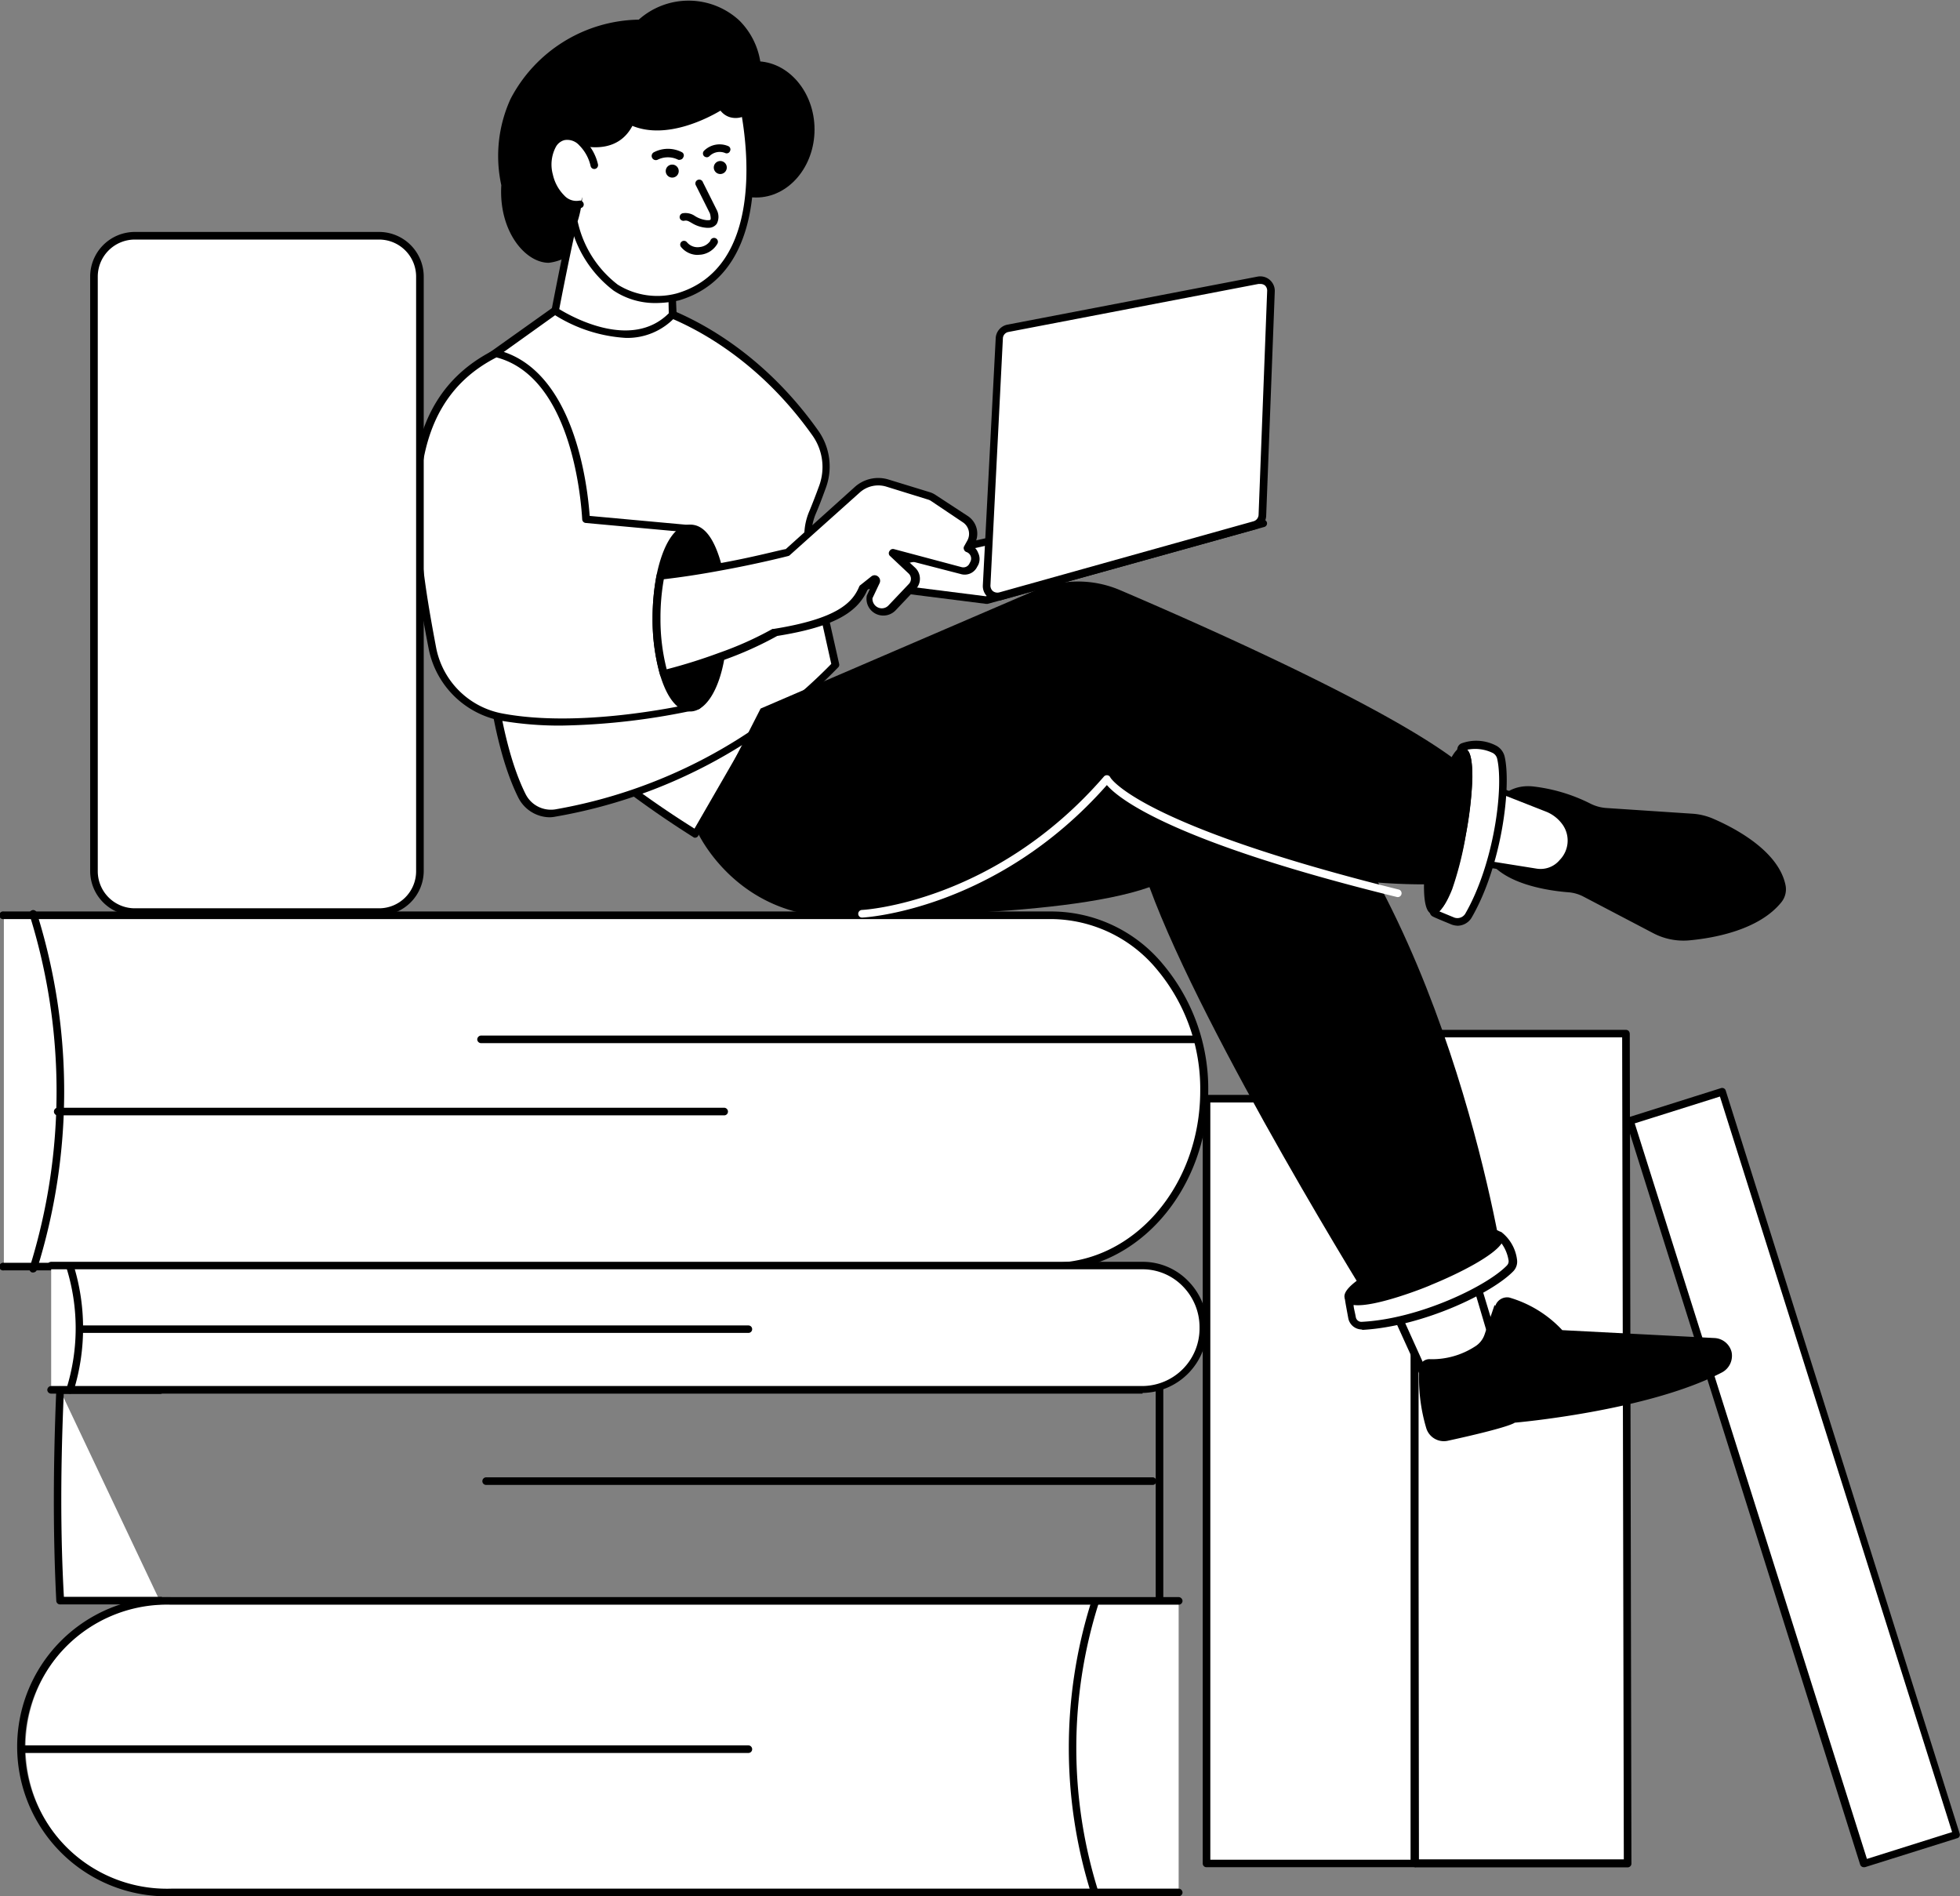 <?xml version="1.0" encoding="utf-8"?>
<svg xmlns="http://www.w3.org/2000/svg" viewBox="0 0 141.73 137.1">
  <rect x="0" y="0" width="141.73" height="137.1" fill="#808080" stroke="none"/>
  <defs>
    <style>.cls-1{fill:#fff;}</style>
  </defs>
  <g id="Layer_2" data-name="Layer 2">
    <g id="Calque_1" data-name="Calque 1">
      <path d="M50.46,9.36c0,2.71,1.89,4.92,4.22,4.92s4.22-2.21,4.22-4.92S57,4.43,54.68,4.43s-4.22,2.21-4.22,4.93"/>
      <path d="M54.26,8.05c-.79.64-4.13,3.19-7.25,2.11a5,5,0,0,1-.85-.4,3.75,3.75,0,0,1-1,2.73,3.68,3.68,0,0,1-2.67,1.12,3.87,3.87,0,0,1,0,3.25A3.46,3.46,0,0,1,39.68,19c-1.71,0-3.63-2.3-3.43-5.61a9.92,9.92,0,0,1,.67-6.24,10.65,10.65,0,0,1,9.27-5.73,5.41,5.41,0,0,1,7.27.06,5.39,5.39,0,0,1,.8,6.62"/>
      <rect class="cls-1" x="102.27" y="74.74" width="15.37" height="59.98" transform="translate(-0.21 0.23) rotate(-0.12)"/>
      <path d="M102.33,135a.27.27,0,0,1-.27-.27l-.13-60a.28.28,0,0,1,.28-.27l15.36,0h0a.28.28,0,0,1,.2.08.32.32,0,0,1,.08.2l.12,60a.27.27,0,0,1-.27.27l-15.37,0Zm.15-60,.12,59.43,14.82,0L117.3,75Z"/>
      <rect class="cls-1" x="126.16" y="78.69" width="7.01" height="56.3" transform="translate(-26.1 43.88) rotate(-17.48)"/>
      <path d="M134.77,135a.28.28,0,0,1-.26-.19L117.6,81.12a.31.31,0,0,1,0-.21.26.26,0,0,1,.16-.13l6.69-2.11a.27.27,0,0,1,.34.18l16.91,53.7a.3.3,0,0,1,0,.21.25.25,0,0,1-.16.14l-6.69,2.1ZM118.21,81.22,135,134.4l6.16-1.94L124.37,79.28Z"/>
      <line class="cls-1" x1="83.85" y1="134.74" x2="83.85" y2="91.81"/>
      <path d="M83.85,135a.28.28,0,0,1-.28-.27V91.81a.28.28,0,0,1,.28-.28.27.27,0,0,1,.27.28v42.93A.27.27,0,0,1,83.85,135Z"/>
      <rect class="cls-1" x="87.24" y="79.44" width="15.07" height="55.3"/>
      <path d="M102.31,135H87.24a.27.27,0,0,1-.27-.27V79.44a.27.27,0,0,1,.27-.28h15.07a.27.27,0,0,1,.27.28v55.3A.27.27,0,0,1,102.31,135Zm-14.79-.54H102V79.71H87.52Z"/>
      <polygon class="cls-1" points="105.85 89.85 108.05 97.11 102.95 99.45 99.55 91.92 105.85 89.85"/>
      <path d="M103,99.72a.18.18,0,0,1-.1,0,.26.26,0,0,1-.15-.14L99.3,92a.28.28,0,0,1,0-.22.26.26,0,0,1,.17-.15l6.3-2.07a.26.26,0,0,1,.21,0,.28.28,0,0,1,.14.16l2.2,7.26a.3.3,0,0,1-.15.33l-5.11,2.34Zm-3-7.63,3.16,7L107.72,97l-2-6.76Z"/>
      <path class="cls-1" d="M110.17,97.63a.22.22,0,0,1-.22-.18.22.22,0,0,1,.17-.26,2.14,2.14,0,0,0,1.32-1.11.23.23,0,0,1,.3-.11.22.22,0,0,1,.11.29,2.54,2.54,0,0,1-1.64,1.36h0"/>
      <path d="M110.17,97.9a.5.5,0,0,1-.11-1,1.86,1.86,0,0,0,1.13-1,.5.5,0,0,1,.91.41,2.89,2.89,0,0,1-1.83,1.51Z"/>
      <path class="cls-1" d="M55.41,51.48,51.5,47.63l-8.81,7.2a71.52,71.52,0,0,0,7.63,5.46Z"/>
      <path d="M50.32,60.56a.28.28,0,0,1-.13,0A72,72,0,0,1,42.51,55a.28.28,0,0,1-.1-.21.3.3,0,0,1,.1-.22l8.81-7.19a.28.28,0,0,1,.37,0l3.91,3.84a.29.29,0,0,1,0,.34l-5.08,8.8A.28.28,0,0,1,50.32,60.56Zm-7.2-5.73a70,70,0,0,0,7.1,5.08l4.84-8.39L51.48,48Z"/>
      <path class="cls-1" d="M46.66,22.07S53.48,23.58,59,31.34a4.19,4.19,0,0,1,.52,3.83c-.29.83-.52,1.42-.71,1.85a4.31,4.31,0,0,0-.25,2.65l1.87,8.41A36.74,36.74,0,0,1,40.14,58.79a2.31,2.31,0,0,1-2.42-1.26C33.42,48.8,35.12,26,35.12,26l6.45-4.59Z"/>
      <path d="M39.78,59.09a2.58,2.58,0,0,1-2.31-1.44C33.18,49,34.78,27,34.85,26a.27.27,0,0,1,.11-.2l6.45-4.59a.26.26,0,0,1,.2-.05l5.08.62h0c.07,0,7,1.61,12.49,9.37a4.48,4.48,0,0,1,.55,4.09c-.28.77-.52,1.4-.72,1.86a4,4,0,0,0-.23,2.48L60.68,48a.26.26,0,0,1-.06.24,37.38,37.38,0,0,1-20.44,10.8A2.69,2.69,0,0,1,39.78,59.09Zm-4.39-32.9C35.26,28,33.91,49.18,38,57.4a2.05,2.05,0,0,0,2.14,1.12A36.71,36.71,0,0,0,60.11,48l-1.84-8.27a4.52,4.52,0,0,1,.27-2.81c.19-.46.43-1.07.71-1.84a3.94,3.94,0,0,0-.49-3.58c-5.26-7.43-11.83-9.08-12.15-9.16l-5-.6Z"/>
      <polygon class="cls-1" points="71.3 43.39 59.25 41.86 80.34 37.15 91.26 37.83 71.3 43.39"/>
      <path d="M71.3,43.66h0l-12-1.52a.27.27,0,0,1-.24-.26.26.26,0,0,1,.21-.28l21.09-4.72h.08l10.92.69a.28.28,0,0,1,.26.24.27.27,0,0,1-.2.29l-20,5.56ZM60.84,41.79l10.44,1.32L89.62,38l-9.25-.58Z"/>
      <path class="cls-1" d="M72.25,24.48l-.91,17.85a.78.78,0,0,0,1,.79L90.71,38a.77.77,0,0,0,.57-.72l.63-16.19a.79.79,0,0,0-.93-.8l-18.1,3.49a.78.78,0,0,0-.63.72"/>
      <path d="M72.12,43.43a1.06,1.06,0,0,1-1.05-1.11L72,24.47h0a1.05,1.05,0,0,1,.86-1L90.93,20a1.05,1.05,0,0,1,1.25,1.08l-.62,16.19a1.06,1.06,0,0,1-.77,1L72.4,43.39A1.35,1.35,0,0,1,72.12,43.43Zm19-22.9H91L72.93,24a.49.49,0,0,0-.41.47h0l-.9,17.85a.53.53,0,0,0,.18.42.54.54,0,0,0,.46.09l18.38-5.14a.51.51,0,0,0,.37-.47l.62-16.19a.5.5,0,0,0-.17-.4A.53.53,0,0,0,91.13,20.53ZM72.25,24.48h0Z"/>
      <path class="cls-1" d="M41.7,15.31c-.19.06-1.57,7.17-1.57,7.17s5.33,3.62,8.51.27c-.11-4.09,0-4.09,0-4.09Z"/>
      <path d="M45.24,24.43A10.85,10.85,0,0,1,40,22.7a.27.27,0,0,1-.12-.27c1.41-7.27,1.56-7.32,1.75-7.38a.3.3,0,0,1,.21,0l6.94,3.35a.27.27,0,0,1,.15.31s0,0,0,0a33.57,33.57,0,0,0,0,4,.27.27,0,0,1-.08.19A4.72,4.72,0,0,1,45.24,24.43Zm-4.8-2.08c.86.53,5.22,3,7.92.3-.06-2.42,0-3.41,0-3.83l-6.51-3.13C41.58,16.63,40.88,20.06,40.44,22.35Z"/>
      <path class="cls-1" d="M53.85,8.05S56.4,19.28,49,21.45C42.81,22.82,41.48,16,41.48,16A7.05,7.05,0,0,0,41.82,13l-.31-2.92s3,1.18,4.09-1.36c2.8,1.36,6.58-1.12,6.58-1.12a1.14,1.14,0,0,0,1.67.43"/>
      <path d="M47.44,21.91a5.42,5.42,0,0,1-3.07-.9,8.46,8.46,0,0,1-3.16-5,.29.29,0,0,1,0-.16A6.73,6.73,0,0,0,41.55,13l-.31-2.91a.26.26,0,0,1,.37-.28c.11,0,2.75,1,3.74-1.22a.26.26,0,0,1,.16-.15.26.26,0,0,1,.21,0C48.35,9.77,52,7.41,52,7.39a.27.27,0,0,1,.4.11.94.94,0,0,0,.49.44,1.08,1.08,0,0,0,.81-.13.27.27,0,0,1,.39.18c0,.12,2.52,11.51-5,13.73A8,8,0,0,1,47.44,21.91ZM41.77,16a7.87,7.87,0,0,0,2.9,4.58,5.43,5.43,0,0,0,4.28.63c6.35-1.87,5-10.91,4.7-12.75a1.49,1.49,0,0,1-.91,0A1.36,1.36,0,0,1,52.1,8c-.86.51-3.88,2.12-6.37,1.1-1,1.89-3,1.61-3.91,1.39L42.09,13A7.58,7.58,0,0,1,41.77,16Z"/>
      <path class="cls-1" d="M43,11.94c-.33-1.36-1.32-2.3-2.22-2.08s-1.36,1.5-1,2.86S41,15,41.91,14.81"/>
      <path d="M41.65,15.11a1.86,1.86,0,0,1-1.25-.55,3.64,3.64,0,0,1-1-1.77,3.29,3.29,0,0,1,.27-2.45,1.58,1.58,0,0,1,1-.75,1.72,1.72,0,0,1,1.57.52,3.57,3.57,0,0,1,1,1.77.28.28,0,0,1-.2.33.27.27,0,0,1-.33-.2,3.08,3.08,0,0,0-.82-1.5,1.16,1.16,0,0,0-1.07-.38,1,1,0,0,0-.63.5,2.73,2.73,0,0,0-.21,2,3.08,3.08,0,0,0,.82,1.5,1.18,1.18,0,0,0,1.07.38.28.28,0,0,1,.33.2.26.26,0,0,1-.2.33A1.24,1.24,0,0,1,41.65,15.11Z"/>
      <path class="cls-1" d="M49.82,38.2,50.44,51s-7.92,1.89-14.08.81a6.29,6.29,0,0,1-5.09-5c-1.77-9.07-2.7-17.68,4.59-21.32,5.09,1.24,6.33,8.74,6.52,12Z"/>
      <path d="M40.59,52.46a25.06,25.06,0,0,1-4.28-.34A6.6,6.6,0,0,1,31,46.92c-1.73-8.87-2.8-17.85,4.74-21.62a.25.25,0,0,1,.19,0c5.59,1.36,6.55,9.75,6.71,12l7.21.66a.28.28,0,0,1,.25.26L50.72,51a.29.29,0,0,1-.21.28A49.52,49.52,0,0,1,40.59,52.46ZM35.9,25.84c-7.1,3.62-6,12.35-4.36,21a6,6,0,0,0,4.87,4.76c5.45,1,12.42-.46,13.75-.75l-.6-12.38-7.21-.66a.28.28,0,0,1-.25-.25C42,35.82,41.24,27.24,35.9,25.84Z"/>
      <path class="cls-1" d="M85.23,136.83H12.39a10.54,10.54,0,0,1,0-21.08H85.23"/>
      <path d="M85.23,137.1H12.39a10.82,10.82,0,1,1,0-21.63H85.23a.29.29,0,0,1,.28.28.28.28,0,0,1-.28.27H12.39a10.27,10.27,0,1,0,0,20.53H85.23a.29.29,0,0,1,.28.28A.28.28,0,0,1,85.23,137.1Z"/>
      <path class="cls-1" d="M75.83,68.32a8.48,8.48,0,0,1,6.44,3.1"/>
      <path d="M82.27,71.69a.26.26,0,0,1-.21-.1,8.2,8.2,0,0,0-6.23-3,.28.28,0,1,1,0-.55,8.75,8.75,0,0,1,6.65,3.19.26.26,0,0,1,0,.38A.24.24,0,0,1,82.27,71.69Z"/>
      <path class="cls-1" d="M.28,91.57H76.09c6.06,0,11-5.68,11-12.7a13.72,13.72,0,0,0-3.21-9,10.25,10.25,0,0,0-7.76-3.72H.28"/>
      <path d="M76.09,91.85H.28a.28.28,0,1,1,0-.55H76.09c5.9,0,10.7-5.57,10.7-12.43a13.43,13.43,0,0,0-3.15-8.8,10,10,0,0,0-7.55-3.62H.28a.28.28,0,1,1,0-.55H76.09a10.49,10.49,0,0,1,8,3.81,14,14,0,0,1,3.28,9.16C87.34,86,82.29,91.85,76.09,91.85Z"/>
      <path class="cls-1" d="M3.7,100.49H82.62A4.43,4.43,0,0,0,87,96a4.51,4.51,0,0,0-1.29-3.16,4.36,4.36,0,0,0-3.11-1.31H3.7"/>
      <path d="M82.62,100.76H3.7a.28.28,0,0,1-.28-.27.29.29,0,0,1,.28-.28H82.62A4.16,4.16,0,0,0,86.74,96a4.21,4.21,0,0,0-1.21-3,4.06,4.06,0,0,0-2.91-1.23H3.7a.27.27,0,1,1,0-.54H82.62a4.57,4.57,0,0,1,3.3,1.39,4.75,4.75,0,0,1-3.3,8.09Z"/>
      <path class="cls-1" d="M11.55,115.73H4.34c-.24-4.92-.21-10,0-15.23"/>
      <path d="M11.55,116H4.34a.27.27,0,0,1-.27-.26c-.24-4.73-.23-9.72,0-15.25a.26.26,0,0,1,.29-.26.27.27,0,0,1,.26.29c-.24,5.41-.26,10.29,0,14.93l7,0a.27.27,0,1,1,0,.54Z"/>
      <line class="cls-1" x1="4.37" y1="100.49" x2="11.58" y2="100.51"/>
      <path d="M11.58,100.78H4.37a.29.29,0,0,1-.28-.28.28.28,0,0,1,.28-.27h7.21a.29.29,0,0,1,.28.28A.28.28,0,0,1,11.58,100.78Z"/>
      <path class="cls-1" d="M9.74,65.92H27.42a3,3,0,0,0,2.94-3V20a2.94,2.94,0,0,0-2.94-2.95H9.74A3,3,0,0,0,6.79,20V63a3,3,0,0,0,3,3"/>
      <path d="M27.42,66.19H9.74A3.22,3.22,0,0,1,6.52,63V20a3.23,3.23,0,0,1,3.22-3.23H27.42A3.23,3.23,0,0,1,30.64,20V63A3.23,3.23,0,0,1,27.42,66.19ZM9.74,17.32A2.68,2.68,0,0,0,7.07,20V63a2.68,2.68,0,0,0,2.67,2.67H27.42A2.68,2.68,0,0,0,30.09,63V20a2.68,2.68,0,0,0-2.67-2.68Z"/>
      <path d="M60.71,66.2s15.87.26,22.41-2.06C87.1,75,99.44,94.79,99.44,94.79l9.32-3s-3.69-25.17-16.42-38.31L81.74,50.6,62.06,52.69Z"/>
      <path d="M108.07,94.36l-.71,2.1a1.64,1.64,0,0,1-.73.91,5.71,5.71,0,0,1-3.21.9.73.73,0,0,0-.79.68,12.62,12.62,0,0,0,.5,4.29,1.33,1.33,0,0,0,1.55.93c4.59-1,4.85-1.31,4.85-1.31s9.64-.83,15-3.64a1.36,1.36,0,0,0,.68-1.48,1.34,1.34,0,0,0-1.24-1l-11-.57a8.45,8.45,0,0,0-3.84-2.36.9.9,0,0,0-1,.6"/>
      <path d="M107.36,59.67s.72-3.16,3.58-2.8A12.28,12.28,0,0,1,115,58.1a3,3,0,0,0,1.17.32l6.19.41a4.52,4.52,0,0,1,1.56.38c1.52.66,4.67,2.3,5.19,4.77a1.49,1.49,0,0,1-.28,1.23c-1.59,2-4.81,2.61-6.7,2.78a4.7,4.7,0,0,1-2.6-.53l-5-2.62a2.83,2.83,0,0,0-1.14-.33c-1.79-.14-7.11-.9-6.09-4.84"/>
      <path class="cls-1" d="M111.82,58.45l-6.76-2.66-1.5,6,7.5,1.2a2,2,0,0,0,1.9-.72,2.18,2.18,0,0,0,.24-2.76,2.85,2.85,0,0,0-1.38-1.09"/>
      <path d="M103.83,61.64l7.27,1.16a1.8,1.8,0,0,0,1.69-.63,2,2,0,0,0,.23-2.51,2.69,2.69,0,0,0-1.28-1l-6.52-2.56Zm7.56,1.63-.37,0-7.5-1.2a.31.31,0,0,1-.15-.1.28.28,0,0,1,0-.18l1.51-6a.22.22,0,0,1,.29-.15l6.77,2.65a3.19,3.19,0,0,1,1.48,1.17,2.39,2.39,0,0,1-.25,3,2.26,2.26,0,0,1-1.75.83"/>
      <path d="M103.86,65.84c.59.1,1.55-2.4,2.15-5.6s.6-5.9,0-6a.26.26,0,0,0-.12,0c-.59.22-1.47,2.61-2,5.6-.59,3.2-.6,5.89,0,6"/>
      <path d="M106,54.45c-.4.15-1.27,2.11-1.89,5.43a24.15,24.15,0,0,0-.45,4c0,1.48.23,1.7.26,1.72s.33-.11.85-1.51a24.63,24.63,0,0,0,1-3.92,23.92,23.92,0,0,0,.45-4c0-1.47-.23-1.7-.26-1.72m-2.09,11.62h-.07c-.27,0-.63-.32-.62-2.06a23.37,23.37,0,0,1,.46-4.2c.47-2.57,1.36-5.47,2.16-5.76a.44.44,0,0,1,.25,0c1.27.24.2,6,.16,6.27-.41,2.18-1.35,5.79-2.34,5.79"/>
      <path d="M55,51.23,74.9,42.67a7.74,7.74,0,0,1,6.1,0c6.6,2.82,21.84,9.57,25.65,13.48l-1.12,7.69S90.46,65.38,80,56.32C57.7,76.24,50.44,60.17,50.44,60.17Z"/>
      <path class="cls-1" d="M105.43,66.66a1,1,0,0,1-.35-.07c-1.36-.56-1.36-.56-1.4-.62a.23.23,0,0,1,0-.25.25.25,0,0,1,.23-.1s.31-.06.85-1.51a24.48,24.48,0,0,0,1-3.91,24.14,24.14,0,0,0,.45-4c0-1.55-.26-1.72-.26-1.72a.22.22,0,0,1-.28-.12.21.21,0,0,1,.1-.3,2.81,2.81,0,0,1,2.24.14.87.87,0,0,1,.51.61c.5,2.09-.19,7.71-2.34,11.43a.92.92,0,0,1-.78.45"/>
      <path d="M105.43,66.93a1.38,1.38,0,0,1-.45-.08c-1.43-.59-1.43-.59-1.52-.71a.5.5,0,0,1,0-.56.52.52,0,0,1,.4-.24A4.42,4.42,0,0,0,104.5,64a24.34,24.34,0,0,0,1-3.87,24.8,24.8,0,0,0,.45-4,4.6,4.6,0,0,0-.14-1.43.49.49,0,0,1-.39-.29.5.5,0,0,1,.25-.66,3.11,3.11,0,0,1,2.46.13,1.22,1.22,0,0,1,.67.81c.5,2.13-.19,7.85-2.37,11.63A1.2,1.2,0,0,1,105.43,66.93ZM104,65.86l1.16.48a.67.67,0,0,0,.79-.27c2.11-3.66,2.79-9.18,2.31-11.22a.63.63,0,0,0-.36-.43,2.89,2.89,0,0,0-1.82-.21h0c.26.17.39.84.39,2a26.07,26.07,0,0,1-.46,4.08,24.37,24.37,0,0,1-1,4C104.66,65.16,104.32,65.72,104,65.86Zm1.91-11.6h0Z"/>
      <path d="M47.46,44.69a14.35,14.35,0,0,0,.53,4c.45,1.5,1.15,2.46,1.92,2.46,1,0,1.83-1.52,2.22-3.71a15.88,15.88,0,0,0,.24-2.77A15,15,0,0,0,51.94,41c-.45-1.69-1.19-2.81-2-2.81s-1.75,1.39-2.16,3.43a15.91,15.91,0,0,0-.29,3.06"/>
      <path d="M49.91,51.44c-.89,0-1.67-.94-2.18-2.65a14.7,14.7,0,0,1-.54-4.1,16.37,16.37,0,0,1,.29-3.12c.47-2.28,1.37-3.64,2.43-3.64s1.79,1.1,2.29,3a15.07,15.07,0,0,1,.44,3.75,16,16,0,0,1-.24,2.82C52,49.94,51,51.44,49.91,51.44Zm0-13c-.74,0-1.5,1.28-1.89,3.2a16,16,0,0,0-.28,3,13.93,13.93,0,0,0,.52,3.94c.42,1.4,1.05,2.26,1.65,2.26.79,0,1.58-1.39,2-3.48a15.75,15.75,0,0,0,.23-2.72,14.43,14.43,0,0,0-.42-3.61C51.25,39.48,50.58,38.48,49.91,38.48Z"/>
      <path class="cls-1" d="M47.46,44.69a14.35,14.35,0,0,0,.53,4,39.56,39.56,0,0,0,4.14-1.25A25.15,25.15,0,0,0,56,45.71c4.28-.68,5.76-1.74,6.38-3.23l.79-.62a.12.12,0,0,1,.18.14l-.51,1.1a.94.94,0,0,0,1.61.83l1.46-1.54a.8.8,0,0,0,0-1.15l-1.39-1.3,4.93,1.33a.79.79,0,0,0,.89-.38l.07-.13A.78.78,0,0,0,70,39.65l.24-.43a1.25,1.25,0,0,0-.39-1.67L67.55,36a1.56,1.56,0,0,0-.37-.17l-3-.93a2.23,2.23,0,0,0-2.16.47L57,39.94s-2.16.56-5,1.07c-1.3.24-2.74.46-4.19.62a15.91,15.91,0,0,0-.29,3.06"/>
      <path d="M48,49a.29.29,0,0,1-.27-.2,14.7,14.7,0,0,1-.54-4.1,16.37,16.37,0,0,1,.29-3.12.29.29,0,0,1,.24-.21c1.27-.14,2.67-.35,4.17-.62,2.55-.45,4.56-1,4.93-1.05l5-4.5a2.54,2.54,0,0,1,2.43-.53l3,.92a1.65,1.65,0,0,1,.44.22L70,37.32a1.53,1.53,0,0,1,.48,2l-.11.18a1,1,0,0,1,.36.47,1,1,0,0,1,0,.89l-.07.12a1,1,0,0,1-1.2.52l-3.87-1,.59.55a1.09,1.09,0,0,1,.34.76,1.06,1.06,0,0,1-.3.78l-1.46,1.54a1.23,1.23,0,0,1-1.36.28,1.21,1.21,0,0,1-.72-1.35l.27-.58-.23.18c-.76,1.74-2.66,2.7-6.52,3.32a25.6,25.6,0,0,1-3.9,1.75A41,41,0,0,1,48.06,49Zm0-7.11a15.73,15.73,0,0,0-.24,2.81,14.51,14.51,0,0,0,.45,3.69A39.11,39.11,0,0,0,52,47.2a24.65,24.65,0,0,0,3.86-1.73l.09,0c4.62-.74,5.7-1.91,6.18-3.06a.24.24,0,0,1,.09-.11l.78-.62a.38.38,0,0,1,.49,0,.4.4,0,0,1,.12.47l-.52,1.1a.69.69,0,0,0,.42.68.66.66,0,0,0,.74-.16l1.46-1.54a.53.53,0,0,0,0-.76l-1.38-1.3a.27.27,0,0,1,0-.34.28.28,0,0,1,.31-.13L69.52,41a.49.49,0,0,0,.58-.25l.06-.12a.5.5,0,0,0-.28-.72.29.29,0,0,1-.17-.17.27.27,0,0,1,0-.23l.24-.43a1,1,0,0,0-.3-1.3l-2.28-1.53a.87.87,0,0,0-.29-.14l-3-.93a2,2,0,0,0-1.9.42l-5.07,4.54a.24.24,0,0,1-.11.06s-2.2.57-5.05,1.08C50.55,41.54,49.21,41.74,48,41.88Z"/>
      <path class="cls-1" d="M49.46,17.69a1.36,1.36,0,0,0,2.16-.17"/>
      <path d="M50.44,18.43a1.55,1.55,0,0,1-1.19-.57.27.27,0,0,1,.42-.35,1,1,0,0,0,.94.35,1.06,1.06,0,0,0,.75-.44.28.28,0,1,1,.51.21,1.6,1.6,0,0,1-1.17.78Z"/>
      <path d="M51.62,12.18a.47.47,0,0,0,.93,0,.47.47,0,1,0-.93,0"/>
      <path d="M48.14,12.36a.47.47,0,1,0,.47-.46.47.47,0,0,0-.47.46"/>
      <path class="cls-1" d="M50.63,13.28l1,2s.42,1-.5.88-1.08-.62-1.66-.5"/>
      <path d="M51.23,16.47H51.1A2.37,2.37,0,0,1,50,16.11c-.23-.13-.33-.19-.52-.15a.28.28,0,0,1-.33-.21.29.29,0,0,1,.21-.33,1.21,1.21,0,0,1,.91.21,2,2,0,0,0,.84.29c.17,0,.24,0,.27-.05s0-.31-.05-.45l-1-2a.28.28,0,1,1,.5-.24l1,2a1.08,1.08,0,0,1,0,1A.72.72,0,0,1,51.23,16.47Z"/>
      <path d="M49.17,11.55a.22.22,0,0,1-.13,0,1.66,1.66,0,0,0-1.49,0A.28.28,0,0,1,47.3,11a2.2,2.2,0,0,1,2,0,.26.26,0,0,1,.11.37A.28.28,0,0,1,49.17,11.55Z"/>
      <path d="M51.11,11.37a.32.32,0,0,1-.2-.08.28.28,0,0,1,0-.39,1.6,1.6,0,0,1,1.74-.34.26.26,0,0,1,.14.36.26.26,0,0,1-.36.14,1.05,1.05,0,0,0-1.13.23A.27.27,0,0,1,51.11,11.37Z"/>
      <path class="cls-1" d="M98.47,95.84c4.23-.2,9.23-2.61,10.72-4.16a.68.68,0,0,0,.19-.57,2.7,2.7,0,0,0-1-1.81s.05.08.06.11c.23.56-2,2-5,3.24s-5.64,1.79-5.87,1.24c0,0,0,0,.25,1.39a.67.67,0,0,0,.7.56"/>
      <path d="M98.44,96.12a1,1,0,0,1-.94-.79c-.27-1.46-.27-1.46-.23-1.56a.29.29,0,0,1,.26-.15.26.26,0,0,1,.24.16c.25.21,2.3-.06,5.52-1.38s4.87-2.57,4.9-2.9a.35.35,0,0,1,0-.08.26.26,0,0,1,.06-.33.29.29,0,0,1,.33,0,3,3,0,0,1,1.12,2,1,1,0,0,1-.26.81c-1.53,1.59-6.53,4-10.9,4.25Zm-.56-1.77c0,.2.09.49.16.88a.41.41,0,0,0,.4.34h0c4.17-.2,9.1-2.59,10.53-4.08a.44.44,0,0,0,.12-.34,2.84,2.84,0,0,0-.51-1.25c-.57.87-2.92,2.11-5.1,3C103.3,93,99.41,94.56,97.88,94.35Z"/>
      <path d="M98.13,94.22c-.45,0-.77-.1-.88-.33-.5-1.21,4.93-3.46,5.17-3.55,2.41-1,5.33-1.82,6-1.31a.43.43,0,0,1,.15.2c.49,1.19-4.94,3.43-5.17,3.53a18.23,18.23,0,0,1-5.28,1.46"/>
      <path class="cls-1" d="M62.33,66.34a.27.27,0,0,1-.27-.26.28.28,0,0,1,.26-.29c.09,0,9.6-.52,17.51-9.65a.28.28,0,0,1,.24-.09.27.27,0,0,1,.22.16s1.88,3.39,20.88,8.11a.28.28,0,0,1-.13.54c-16.31-4-20.16-7.12-21-8.1-8,9.07-17.58,9.58-17.68,9.58Z"/>
      <path d="M103.66,66.07h-.06c-.28,0-.64-.32-.63-2.06a24.32,24.32,0,0,1,.46-4.2c.48-2.57,1.36-5.47,2.17-5.76a.4.4,0,0,1,.24,0c1.27.24.21,6,.16,6.27-.41,2.18-1.35,5.79-2.34,5.79"/>
      <path class="cls-1" d="M5.11,91.55a15.13,15.13,0,0,1,0,8.94"/>
      <path d="M5.11,100.76H5a.28.28,0,0,1-.2-.34,14.64,14.64,0,0,0,0-8.77.28.28,0,0,1,.52-.18,15.4,15.4,0,0,1,0,9.1A.27.27,0,0,1,5.11,100.76Z"/>
      <path class="cls-1" d="M2.4,66a43.21,43.21,0,0,1,0,25.67"/>
      <path d="M2.4,92H2.32a.27.27,0,0,1-.18-.34,42.68,42.68,0,0,0,0-25.51.27.27,0,0,1,.18-.34.27.27,0,0,1,.34.18,43.1,43.1,0,0,1,0,25.83A.28.28,0,0,1,2.4,92Z"/>
      <path d="M86.58,75.42H34.79a.28.28,0,0,1-.28-.27.29.29,0,0,1,.28-.28H86.58a.28.28,0,0,1,.28.28A.27.27,0,0,1,86.58,75.42Z"/>
      <path d="M52.37,80.64H4.17a.27.27,0,0,1-.27-.27.28.28,0,0,1,.27-.28h48.2a.28.28,0,0,1,.27.28A.27.27,0,0,1,52.37,80.64Z"/>
      <path d="M54.12,96.37H5.92a.27.27,0,0,1,0-.54h48.2a.27.27,0,1,1,0,.54Z"/>
      <path d="M83.35,107.36H35.15a.27.27,0,0,1-.27-.27.28.28,0,0,1,.27-.28h48.2a.28.28,0,0,1,.27.28A.27.27,0,0,1,83.35,107.36Z"/>
      <path d="M54.12,126.74H1.85a.28.28,0,0,1-.28-.27.29.29,0,0,1,.28-.28H54.12a.28.28,0,0,1,.27.28A.27.27,0,0,1,54.12,126.74Z"/>
      <path class="cls-1" d="M79.16,136.83a35.17,35.17,0,0,1,0-20.91"/>
      <path d="M79.16,137.1a.27.27,0,0,1-.26-.2,35.18,35.18,0,0,1,0-21.06.27.27,0,0,1,.52.16,34.63,34.63,0,0,0,0,20.75.27.27,0,0,1-.18.34Z"/>
    </g>
  </g>
</svg>